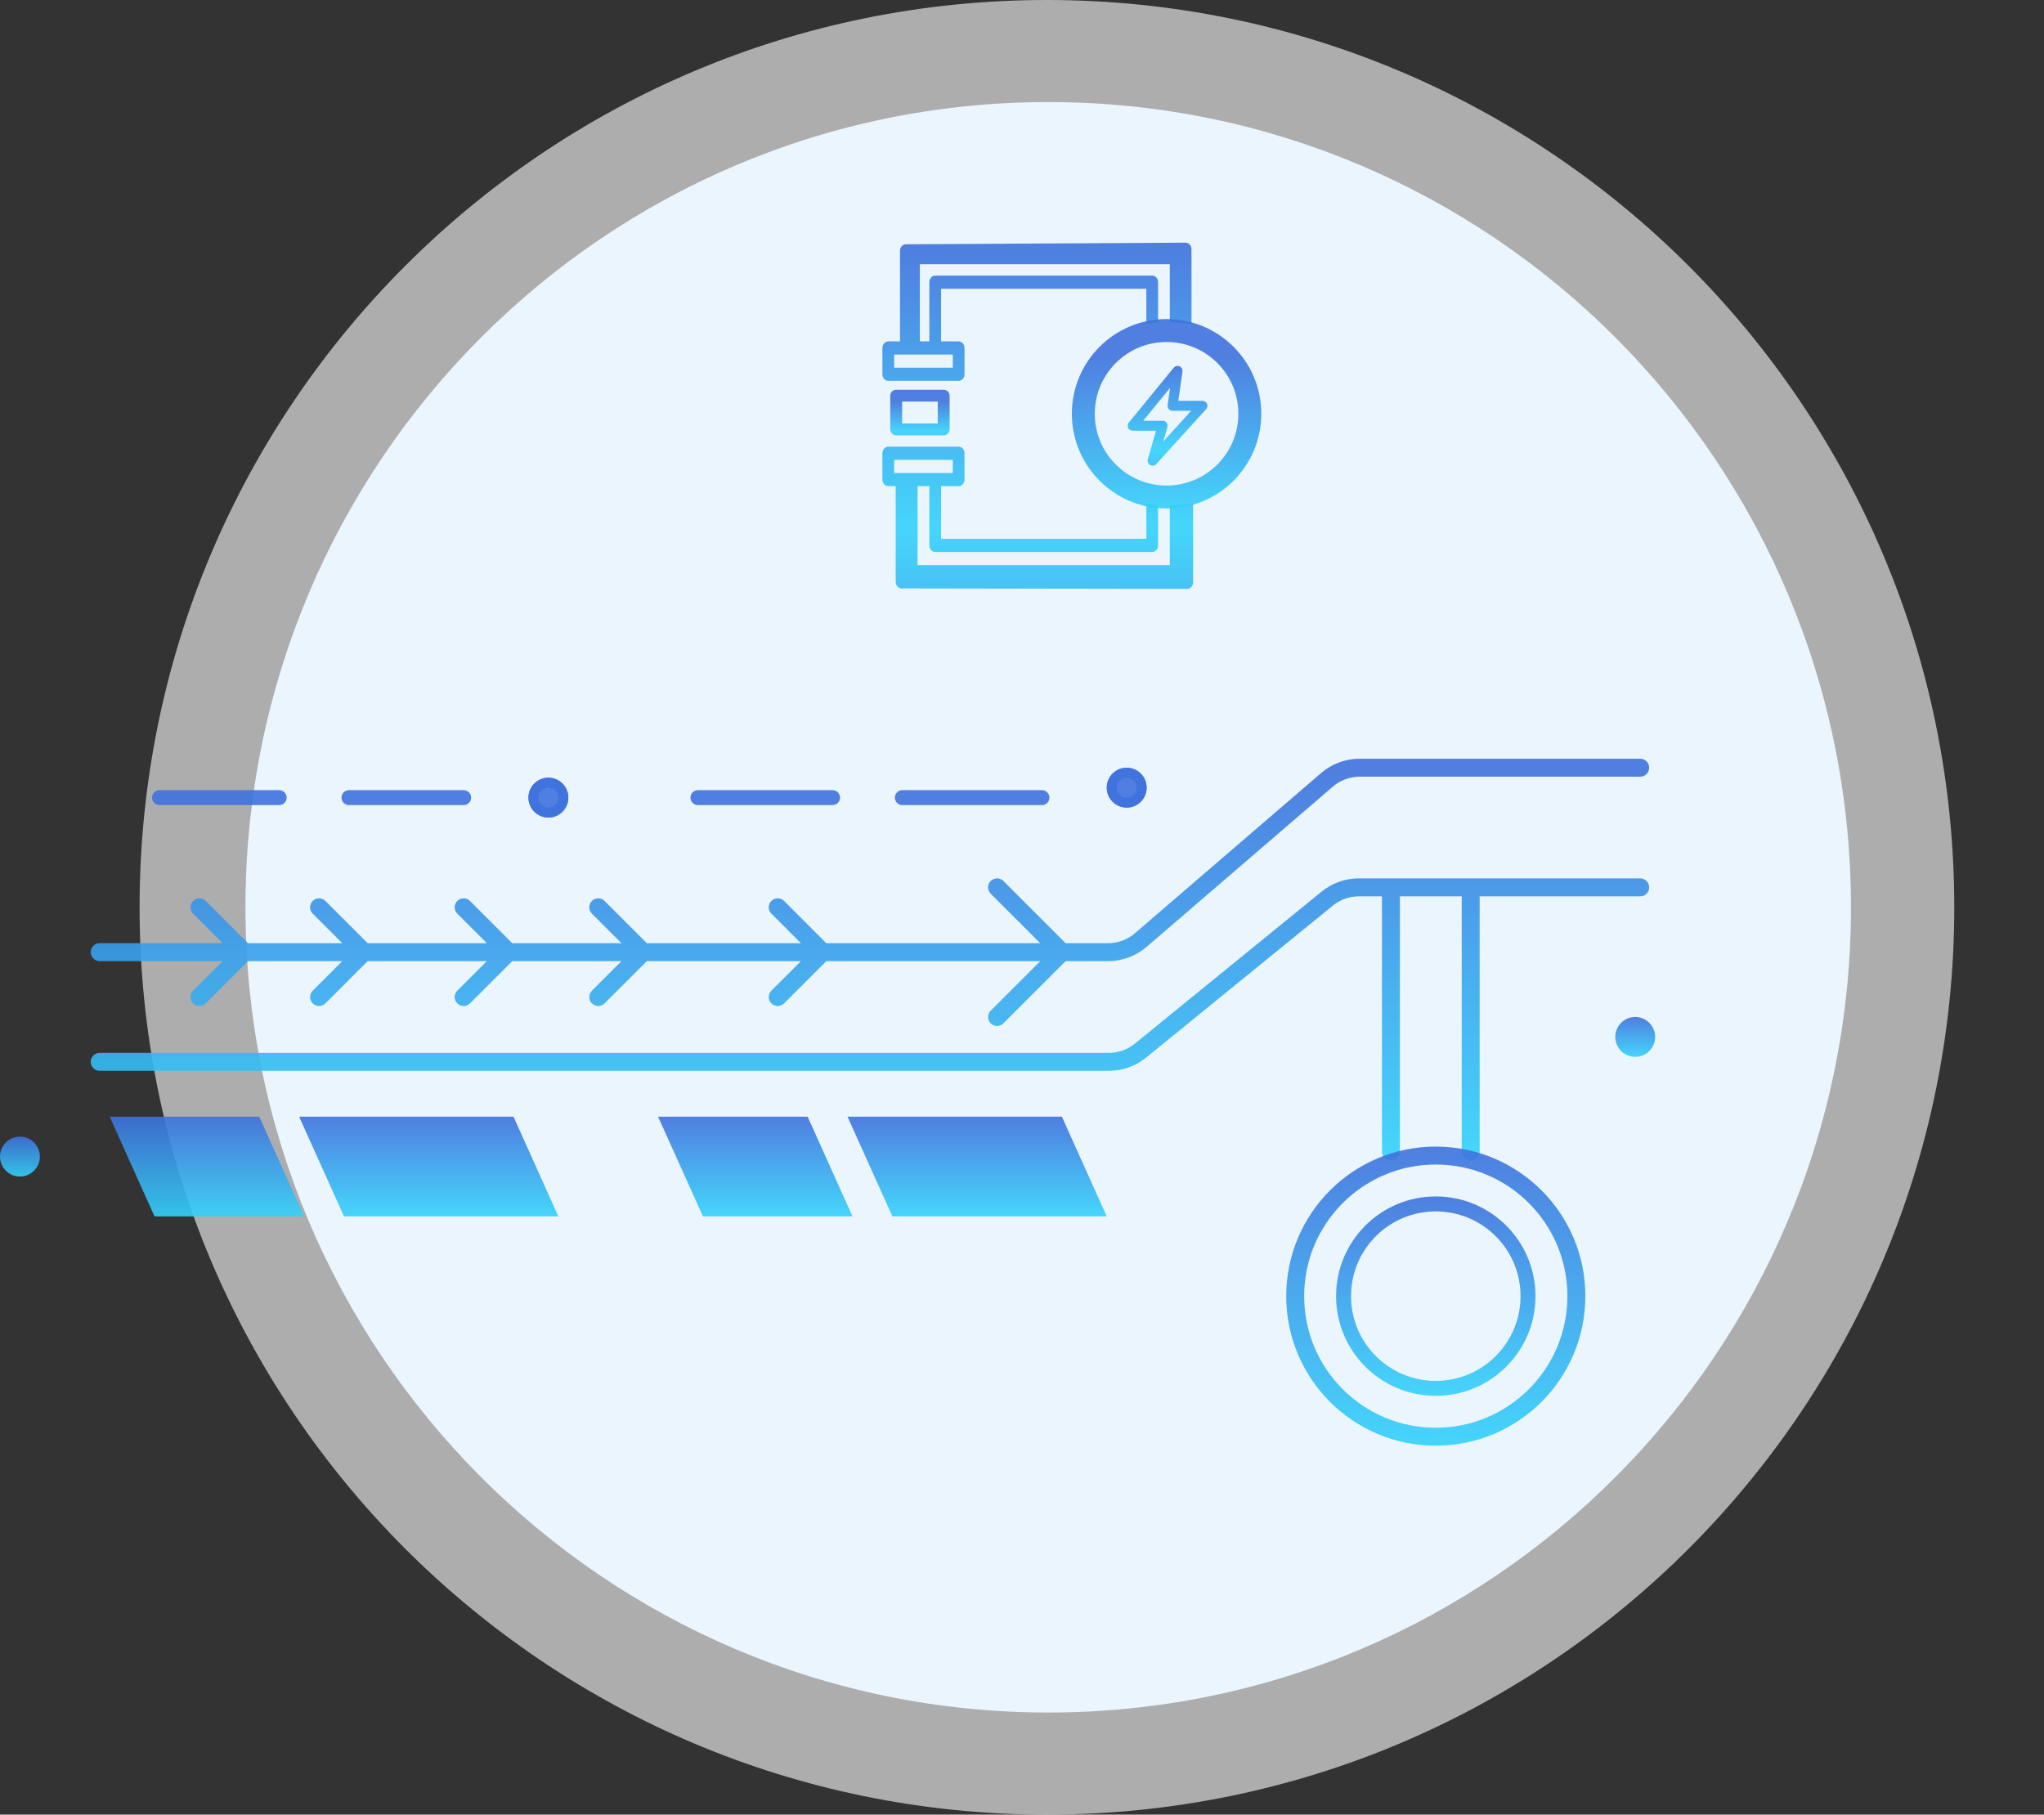 <svg width="205" height="182" viewBox="0 0 205 182" fill="none" xmlns="http://www.w3.org/2000/svg">
<rect x="0" y="0" width="205" height="182" fill="#333333" stroke="none"/>
<path d="M105.13 171.762C149.594 171.762 185.64 135.604 185.64 91C185.64 46.396 149.594 10.237 105.13 10.237C60.665 10.237 24.619 46.396 24.619 91C24.619 135.604 60.665 171.762 105.13 171.762Z" fill="#CCE6FD"/>
<path opacity="0.6" d="M105 182C155.258 182 196 141.258 196 91C196 40.742 155.258 0 105 0C54.742 0 14 40.742 14 91C14 141.258 54.742 182 105 182Z" fill="white"/>
<path d="M10 106.5H111.222C112.372 106.5 113.487 106.104 114.379 105.378L133.121 90.122C134.013 89.396 135.128 89 136.278 89H139.5M164.5 89H147.5M164.5 77H136.355C135.158 77 134.001 77.429 133.094 78.21L114.406 94.29C113.499 95.071 112.342 95.5 111.145 95.5H106.5M10 95.5H24.5M24.5 95.5L20 91M24.5 95.5L20 100M24.5 95.5H36.5M36.5 95.5L32 91M36.5 95.5L32 100M36.5 95.5H51M51 95.5L46.5 91M51 95.5L46.5 100M51 95.5H64.5M64.5 95.5L60 91M64.5 95.5L60 100M64.5 95.5H82.5M82.5 95.5L78 91M82.5 95.5L78 100M82.5 95.5H106.5M106.5 95.5L100 89M106.5 95.5L100 102M139.5 89V115.5M139.5 89H147.5M147.5 89V115.5" stroke="url(#paint0_linear)" stroke-opacity="0.9" stroke-width="1.8" stroke-linecap="round"/>
<path d="M11 112H26L30.5 122H15.5L11 112Z" fill="url(#paint1_linear)" fill-opacity="0.9"/>
<path d="M66 112H81L85.5 122H70.5L66 112Z" fill="url(#paint2_linear)" fill-opacity="0.9"/>
<path d="M30 112H51.5L56 122H34.5L30 112Z" fill="url(#paint3_linear)" fill-opacity="0.9"/>
<path d="M85 112H106.5L111 122H89.5L85 112Z" fill="url(#paint4_linear)" fill-opacity="0.9"/>
<circle cx="2" cy="116" r="2" fill="url(#paint5_linear)" fill-opacity="0.9"/>
<circle cx="164" cy="104" r="2" fill="url(#paint6_linear)" fill-opacity="0.9"/>
<circle cx="144" cy="130" r="14.1" stroke="url(#paint7_linear)" stroke-opacity="0.9" stroke-width="1.8"/>
<circle cx="144" cy="130" r="9.25" stroke="url(#paint8_linear)" stroke-opacity="0.9" stroke-width="1.5"/>
<path d="M16 80H28M35 80H46.5M70 80H83.5M90.5 80H104.5" stroke="url(#paint9_linear)" stroke-opacity="0.9" stroke-width="1.5" stroke-linecap="round"/>
<circle cx="55" cy="80" r="2" fill="url(#paint10_linear)" fill-opacity="0.9"/>
<circle cx="55" cy="80" r="1.5" stroke="url(#paint11_linear)" stroke-opacity="0.9"/>
<circle cx="113" cy="79" r="2" fill="url(#paint12_linear)" fill-opacity="0.9"/>
<circle cx="113" cy="79" r="1.5" stroke="url(#paint13_linear)" stroke-opacity="0.9"/>
<g clip-path="url(#clip0)">
<path fill-rule="evenodd" clip-rule="evenodd" d="M119.5 32.5V25C119.5 24.825 119.438 24.657 119.328 24.533C119.217 24.409 119.068 24.34 118.912 24.34L90.853 24.5C90.697 24.5 90.547 24.57 90.437 24.693C90.327 24.817 90.265 24.985 90.265 25.16V34.24H89.088C88.932 34.24 88.783 34.309 88.672 34.433C88.562 34.557 88.5 34.725 88.5 34.9V37.54C88.5 37.715 88.562 37.883 88.672 38.007C88.783 38.13 88.932 38.2 89.088 38.2H96.147C96.303 38.2 96.453 38.13 96.563 38.007C96.673 37.883 96.735 37.715 96.735 37.54V34.9C96.735 34.725 96.673 34.557 96.563 34.433C96.453 34.309 96.303 34.24 96.147 34.24H94.382V28.96H114.971V32.479L116.147 32.294V28.3C116.147 28.125 116.085 27.957 115.975 27.833C115.864 27.709 115.715 27.64 115.559 27.64H93.794C93.638 27.64 93.489 27.709 93.378 27.833C93.268 27.957 93.206 28.125 93.206 28.3V34.24H92.256V26.5H117.324V32.294L119.5 32.5ZM89.677 36.88H95.559V35.56H89.677V36.88Z" fill="url(#paint14_linear)" fill-opacity="0.9"/>
<path fill-rule="evenodd" clip-rule="evenodd" d="M114.971 50.521V54.04H94.382V48.76H96.147C96.303 48.76 96.453 48.69 96.563 48.567C96.673 48.443 96.735 48.275 96.735 48.1V45.46C96.735 45.285 96.673 45.117 96.563 44.993C96.453 44.869 96.303 44.8 96.147 44.8H89.088C88.932 44.8 88.783 44.869 88.672 44.993C88.562 45.117 88.5 45.285 88.5 45.46V48.1C88.5 48.275 88.562 48.443 88.672 48.567C88.783 48.69 88.932 48.76 89.088 48.76H89.832V58.358C89.832 58.533 89.894 58.701 90.004 58.825C90.115 58.949 90.264 59.018 90.42 59.018L119.072 59.065C119.228 59.065 119.377 58.995 119.488 58.871C119.598 58.748 119.66 58.58 119.66 58.405V50.706V50.521L117.324 50.706V56.68H92.029V48.76H93.206V54.7C93.206 54.875 93.268 55.043 93.378 55.167C93.489 55.29 93.638 55.36 93.794 55.36H115.559C115.715 55.36 115.864 55.29 115.975 55.167C116.085 55.043 116.147 54.875 116.147 54.7V50.706L114.971 50.521ZM95.559 46.12H89.677V47.44H95.559V46.12Z" fill="url(#paint15_linear)" fill-opacity="0.9"/>
<path d="M120.601 40.201H118.177L118.596 37.271C118.611 37.163 118.591 37.053 118.538 36.957C118.485 36.862 118.402 36.786 118.302 36.742C118.202 36.699 118.09 36.688 117.984 36.714C117.878 36.739 117.783 36.799 117.714 36.884L113.213 42.384C113.153 42.458 113.115 42.546 113.104 42.64C113.092 42.734 113.108 42.83 113.148 42.915C113.189 43.001 113.253 43.073 113.333 43.123C113.413 43.174 113.505 43.201 113.6 43.201H115.937L115.119 46.064C115.089 46.172 115.095 46.288 115.139 46.392C115.182 46.496 115.259 46.582 115.357 46.637C115.455 46.692 115.569 46.712 115.68 46.694C115.792 46.676 115.893 46.621 115.969 46.538L120.97 41.037C121.035 40.965 121.078 40.877 121.094 40.781C121.109 40.685 121.097 40.587 121.058 40.499C121.018 40.41 120.955 40.335 120.873 40.282C120.792 40.229 120.698 40.201 120.601 40.201ZM116.668 44.283L117.081 42.838C117.103 42.763 117.106 42.685 117.092 42.609C117.078 42.533 117.046 42.461 117 42.4C116.953 42.338 116.893 42.288 116.823 42.253C116.754 42.219 116.678 42.201 116.6 42.201H114.655L117.35 38.905L117.104 40.63C117.094 40.701 117.099 40.773 117.119 40.842C117.14 40.911 117.174 40.975 117.222 41.029C117.269 41.083 117.327 41.126 117.392 41.156C117.458 41.186 117.529 41.201 117.601 41.201H119.47L116.668 44.283Z" fill="url(#paint16_linear)" fill-opacity="0.9"/>
<path d="M94.644 43.662C94.802 43.662 94.953 43.599 95.065 43.487C95.177 43.376 95.239 43.224 95.239 43.066V39.685C95.239 39.527 95.177 39.376 95.065 39.264C94.953 39.153 94.802 39.09 94.644 39.09H89.881C89.724 39.09 89.572 39.153 89.46 39.264C89.349 39.376 89.286 39.527 89.286 39.685V43.066C89.286 43.224 89.349 43.376 89.46 43.487C89.572 43.599 89.724 43.662 89.881 43.662H94.644ZM90.477 40.281H94.049V42.471H90.477V40.281Z" fill="url(#paint17_linear)" fill-opacity="0.9"/>
<circle cx="117" cy="41.5" r="8.35" stroke="url(#paint18_linear)" stroke-opacity="0.9" stroke-width="2.3"/>
</g>
<defs>
<linearGradient id="paint0_linear" x1="87.25" y1="77" x2="87.25" y2="161.7" gradientUnits="userSpaceOnUse">
<stop stop-color="#3E72DD"/>
<stop offset="0.458" stop-color="#33D3FB"/>
<stop offset="0.906" stop-color="#3E72DD"/>
</linearGradient>
<linearGradient id="paint1_linear" x1="20.75" y1="112" x2="20.75" y2="134" gradientUnits="userSpaceOnUse">
<stop stop-color="#3E72DD"/>
<stop offset="0.458" stop-color="#33D3FB"/>
<stop offset="0.906" stop-color="#3E72DD"/>
</linearGradient>
<linearGradient id="paint2_linear" x1="75.75" y1="112" x2="75.75" y2="134" gradientUnits="userSpaceOnUse">
<stop stop-color="#3E72DD"/>
<stop offset="0.458" stop-color="#33D3FB"/>
<stop offset="0.906" stop-color="#3E72DD"/>
</linearGradient>
<linearGradient id="paint3_linear" x1="43" y1="112" x2="43" y2="134" gradientUnits="userSpaceOnUse">
<stop stop-color="#3E72DD"/>
<stop offset="0.458" stop-color="#33D3FB"/>
<stop offset="0.906" stop-color="#3E72DD"/>
</linearGradient>
<linearGradient id="paint4_linear" x1="98" y1="112" x2="98" y2="134" gradientUnits="userSpaceOnUse">
<stop stop-color="#3E72DD"/>
<stop offset="0.458" stop-color="#33D3FB"/>
<stop offset="0.906" stop-color="#3E72DD"/>
</linearGradient>
<linearGradient id="paint5_linear" x1="2" y1="114" x2="2" y2="122.8" gradientUnits="userSpaceOnUse">
<stop stop-color="#3E72DD"/>
<stop offset="0.458" stop-color="#33D3FB"/>
<stop offset="0.906" stop-color="#3E72DD"/>
</linearGradient>
<linearGradient id="paint6_linear" x1="164" y1="102" x2="164" y2="110.8" gradientUnits="userSpaceOnUse">
<stop stop-color="#3E72DD"/>
<stop offset="0.458" stop-color="#33D3FB"/>
<stop offset="0.906" stop-color="#3E72DD"/>
</linearGradient>
<linearGradient id="paint7_linear" x1="144" y1="115" x2="144" y2="181" gradientUnits="userSpaceOnUse">
<stop stop-color="#3E72DD"/>
<stop offset="0.458" stop-color="#33D3FB"/>
<stop offset="0.906" stop-color="#3E72DD"/>
</linearGradient>
<linearGradient id="paint8_linear" x1="144" y1="120" x2="144" y2="164" gradientUnits="userSpaceOnUse">
<stop stop-color="#3E72DD"/>
<stop offset="0.458" stop-color="#33D3FB"/>
<stop offset="0.906" stop-color="#3E72DD"/>
</linearGradient>
<linearGradient id="paint9_linear" x1="60.25" y1="80" x2="60.25" y2="82.2" gradientUnits="userSpaceOnUse">
<stop offset="0.557" stop-color="#3E72DD"/>
<stop offset="1" stop-color="#33D3FB"/>
</linearGradient>
<linearGradient id="paint10_linear" x1="55" y1="78" x2="55" y2="86.8" gradientUnits="userSpaceOnUse">
<stop offset="0.557" stop-color="#3E72DD"/>
<stop offset="1" stop-color="#33D3FB"/>
</linearGradient>
<linearGradient id="paint11_linear" x1="55" y1="78" x2="55" y2="86.8" gradientUnits="userSpaceOnUse">
<stop offset="0.557" stop-color="#3E72DD"/>
<stop offset="1" stop-color="#33D3FB"/>
</linearGradient>
<linearGradient id="paint12_linear" x1="113" y1="77" x2="113" y2="85.8" gradientUnits="userSpaceOnUse">
<stop offset="0.557" stop-color="#3E72DD"/>
<stop offset="1" stop-color="#33D3FB"/>
</linearGradient>
<linearGradient id="paint13_linear" x1="113" y1="77" x2="113" y2="85.8" gradientUnits="userSpaceOnUse">
<stop offset="0.557" stop-color="#3E72DD"/>
<stop offset="1" stop-color="#33D3FB"/>
</linearGradient>
<linearGradient id="paint14_linear" x1="106.735" y1="25" x2="106.735" y2="97.6" gradientUnits="userSpaceOnUse">
<stop stop-color="#3E72DD"/>
<stop offset="0.385" stop-color="#33D3FB"/>
<stop offset="0.75" stop-color="#3E72DD"/>
</linearGradient>
<linearGradient id="paint15_linear" x1="106.735" y1="25" x2="106.735" y2="97.6" gradientUnits="userSpaceOnUse">
<stop stop-color="#3E72DD"/>
<stop offset="0.385" stop-color="#33D3FB"/>
<stop offset="0.75" stop-color="#3E72DD"/>
</linearGradient>
<linearGradient id="paint16_linear" x1="117.1" y1="36.7" x2="117.1" y2="58.7" gradientUnits="userSpaceOnUse">
<stop stop-color="#3E72DD"/>
<stop offset="0.385" stop-color="#33D3FB"/>
<stop offset="0.75" stop-color="#3E72DD"/>
</linearGradient>
<linearGradient id="paint17_linear" x1="92.263" y1="40.264" x2="92.263" y2="48.122" gradientUnits="userSpaceOnUse">
<stop stop-color="#3E72DD"/>
<stop offset="0.385" stop-color="#33D3FB"/>
<stop offset="0.75" stop-color="#3E72DD"/>
</linearGradient>
<linearGradient id="paint18_linear" x1="117" y1="32" x2="117" y2="73.8" gradientUnits="userSpaceOnUse">
<stop offset="0.089" stop-color="#3E72DD"/>
<stop offset="0.464" stop-color="#33D3FB"/>
</linearGradient>
<clipPath id="clip0">
<rect width="38.1" height="38.1" fill="white" transform="translate(88.5 24)"/>
</clipPath>
</defs>
</svg>
